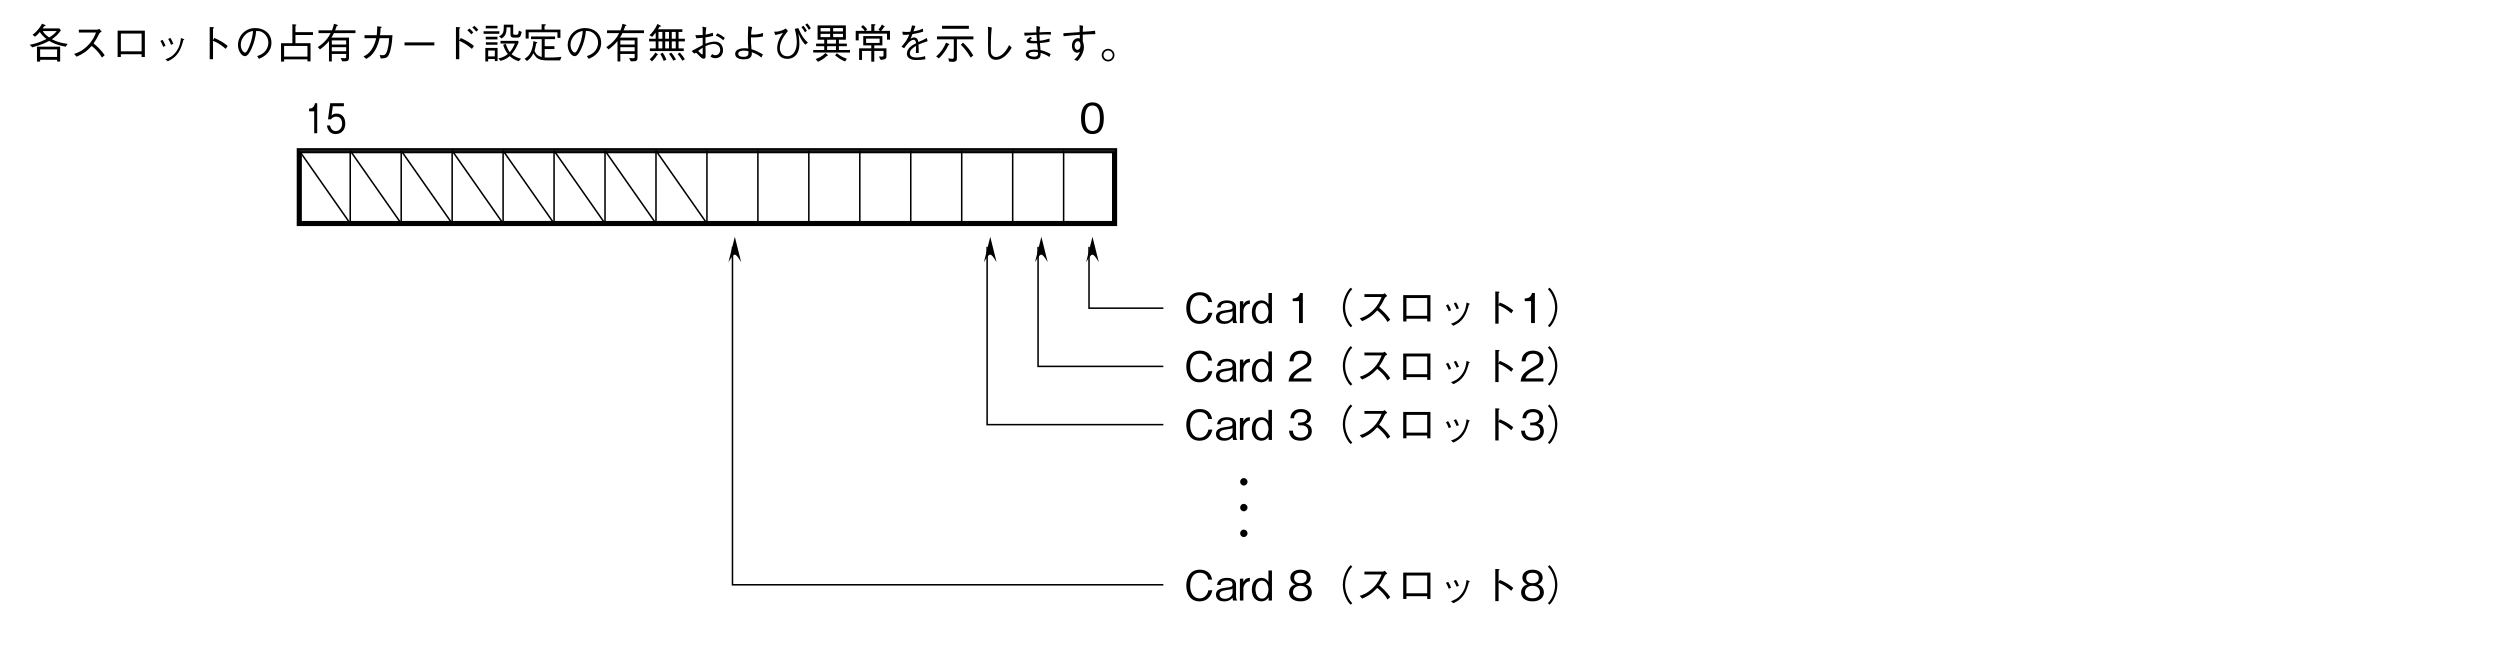 <?xml version="1.0" encoding="UTF-8"?>
<svg xmlns="http://www.w3.org/2000/svg" xmlns:xlink="http://www.w3.org/1999/xlink" width="481.89pt" height="125.13pt" viewBox="0 0 481.89 125.13" version="1.2">
<defs>
<g>
<symbol overflow="visible" id="glyph0-0">
<path style="stroke:none;" d="M 0.797 0.953 L 7.141 0.953 L 7.141 -6.984 L 0.797 -6.984 Z M 3.969 -3.344 L 1.438 -6.594 L 6.5 -6.594 Z M 4.219 -3.016 L 6.75 -6.266 L 6.75 0.234 Z M 1.438 0.562 L 3.969 -2.688 L 6.5 0.562 Z M 1.188 -6.266 L 3.719 -3.016 L 1.188 0.234 Z M 1.188 -6.266 "/>
</symbol>
<symbol overflow="visible" id="glyph0-1">
<path style="stroke:none;" d="M 4.688 -2.891 C 4.688 -4.344 4.281 -5.953 2.5 -5.953 C 0.719 -5.953 0.297 -4.359 0.297 -2.891 C 0.297 -1.438 0.719 0.156 2.5 0.156 C 4.281 0.156 4.688 -1.438 4.688 -2.891 Z M 3.938 -2.891 C 3.938 -1.547 3.625 -0.438 2.5 -0.438 C 1.391 -0.438 1.062 -1.547 1.062 -2.891 C 1.062 -4.203 1.359 -5.359 2.5 -5.359 C 3.625 -5.359 3.938 -4.234 3.938 -2.891 Z M 3.938 -2.891 "/>
</symbol>
<symbol overflow="visible" id="glyph0-2">
<path style="stroke:none;" d="M 5.531 -1.984 L 4.766 -1.984 C 4.688 -1.688 4.391 -0.422 3.062 -0.422 C 1.688 -0.422 1.234 -1.766 1.25 -2.891 C 1.25 -3.438 1.359 -5.359 3.109 -5.359 C 3.734 -5.359 4.547 -5.109 4.719 -4.047 L 5.484 -4.047 C 5.438 -4.266 5.359 -4.641 5.094 -5.047 C 4.531 -5.875 3.516 -5.953 3.125 -5.953 C 1.328 -5.953 0.5 -4.562 0.5 -2.906 C 0.5 -1.188 1.375 0.156 3.047 0.156 C 4.516 0.156 5.25 -0.781 5.531 -1.984 Z M 5.531 -1.984 "/>
</symbol>
<symbol overflow="visible" id="glyph0-3">
<path style="stroke:none;" d="M 4.266 0 L 4.266 -0.094 C 4.109 -0.234 4.062 -0.547 4.062 -0.734 L 4.062 -3.094 C 4.062 -4.141 3.047 -4.375 2.281 -4.375 C 2.016 -4.375 1.438 -4.344 0.984 -4.047 C 0.531 -3.719 0.453 -3.328 0.406 -3.016 L 1.094 -3.016 C 1.125 -3.281 1.203 -3.875 2.328 -3.875 C 2.531 -3.875 3.391 -3.875 3.391 -3.109 C 3.391 -2.641 3.094 -2.609 2.078 -2.484 C 1.047 -2.359 0.188 -2.094 0.188 -1.156 C 0.188 -0.984 0.219 -0.688 0.422 -0.391 C 0.688 -0.031 1.094 0.156 1.812 0.156 C 2.734 0.156 3.172 -0.312 3.391 -0.562 C 3.406 -0.281 3.422 -0.203 3.516 0 Z M 3.391 -1.438 C 3.391 -1.359 3.172 -0.344 1.938 -0.344 C 1.234 -0.344 0.875 -0.719 0.875 -1.156 C 0.875 -1.75 1.391 -1.891 2.109 -2 C 3.062 -2.141 3.156 -2.156 3.391 -2.297 Z M 3.391 -1.438 "/>
</symbol>
<symbol overflow="visible" id="glyph0-4">
<path style="stroke:none;" d="M 2.312 -3.703 L 2.312 -4.375 C 1.453 -4.375 1.188 -3.828 1.047 -3.547 L 1.047 -4.219 L 0.391 -4.219 L 0.391 0 L 1.062 0 L 1.062 -2.312 C 1.062 -2.641 1.25 -3.078 1.438 -3.281 C 1.688 -3.562 1.953 -3.703 2.312 -3.703 Z M 2.312 -3.703 "/>
</symbol>
<symbol overflow="visible" id="glyph0-5">
<path style="stroke:none;" d="M 4.062 0 L 4.062 -5.797 L 3.391 -5.797 L 3.391 -3.609 C 2.906 -4.375 2.188 -4.375 2.016 -4.375 C 1.047 -4.375 0.188 -3.656 0.188 -2.109 C 0.188 -0.578 1.047 0.156 2.031 0.156 C 2.516 0.156 3.078 -0.062 3.422 -0.641 L 3.422 0 Z M 3.391 -2.141 C 3.391 -1.391 3.047 -0.375 2.125 -0.375 C 1.234 -0.375 0.891 -1.344 0.891 -2.172 C 0.891 -3.141 1.359 -3.844 2.125 -3.844 C 2.953 -3.844 3.391 -3 3.391 -2.141 Z M 3.391 -2.141 "/>
</symbol>
<symbol overflow="visible" id="glyph0-6">
<path style="stroke:none;" d=""/>
</symbol>
<symbol overflow="visible" id="glyph0-7">
<path style="stroke:none;" d="M 2.953 0 L 2.953 -5.797 L 2.406 -5.797 C 2.156 -4.828 1.516 -4.781 1 -4.75 L 1 -4.234 L 2.219 -4.234 L 2.219 0 Z M 2.953 0 "/>
</symbol>
<symbol overflow="visible" id="glyph0-8">
<path style="stroke:none;" d="M 7.156 -6.828 C 6.828 -6.484 6.641 -6.266 6.406 -5.828 C 5.922 -4.953 5.656 -3.984 5.656 -3.016 C 5.656 -2.062 5.922 -1.078 6.406 -0.203 C 6.641 0.234 6.828 0.453 7.156 0.797 L 7.484 0.516 C 7.172 0.172 7 -0.031 6.766 -0.453 C 6.344 -1.234 6.094 -2.156 6.094 -3.016 C 6.094 -3.875 6.344 -4.797 6.766 -5.578 C 7 -6.016 7.172 -6.203 7.484 -6.547 Z M 7.156 -6.828 "/>
</symbol>
<symbol overflow="visible" id="glyph0-9">
<path style="stroke:none;" d="M 5.781 -5.75 C 5.703 -5.688 5.547 -5.578 5.406 -5.578 L 1.875 -5.578 L 1.875 -5.031 L 5.188 -5.031 C 4.906 -4.328 4.562 -3.469 3.516 -2.438 C 2.469 -1.422 1.656 -1.141 0.969 -0.906 L 1.438 -0.375 C 2.531 -0.844 3.344 -1.328 4.344 -2.438 C 4.562 -2.266 4.859 -2.031 5.312 -1.562 C 5.875 -0.953 6.109 -0.594 6.328 -0.203 L 6.859 -0.656 C 6.203 -1.625 5.453 -2.312 4.719 -2.938 C 5.141 -3.531 5.359 -3.891 5.828 -4.859 C 5.922 -4.984 5.938 -5 6.281 -5.234 Z M 5.781 -5.75 "/>
</symbol>
<symbol overflow="visible" id="glyph0-10">
<path style="stroke:none;" d="M 6.031 -0.844 L 6.031 -0.312 L 6.656 -0.312 L 6.656 -5.391 L 1.406 -5.391 L 1.406 -0.312 L 2.031 -0.312 L 2.031 -0.844 Z M 6.031 -1.406 L 2.031 -1.406 L 2.031 -4.828 L 6.031 -4.828 Z M 6.031 -1.406 "/>
</symbol>
<symbol overflow="visible" id="glyph0-11">
<path style="stroke:none;" d="M 1.703 -3.406 C 1.844 -3.172 2.078 -2.766 2.25 -2.266 L 2.688 -2.469 C 2.516 -2.969 2.25 -3.422 2.125 -3.625 Z M 3.203 -3.797 C 3.312 -3.625 3.578 -3.172 3.766 -2.672 L 4.203 -2.844 C 4.031 -3.328 3.797 -3.766 3.641 -3.984 Z M 3.125 0.516 C 3.781 0.203 4.484 -0.156 5.156 -1.125 C 5.641 -1.828 5.922 -2.766 6.125 -3.562 C 6.281 -3.609 6.312 -3.625 6.312 -3.672 C 6.312 -3.719 6.266 -3.75 6.078 -3.812 L 5.672 -3.969 C 5.578 -3.25 5.469 -2.359 4.797 -1.406 C 4.078 -0.375 3.344 -0.125 2.672 0.125 Z M 3.125 0.516 "/>
</symbol>
<symbol overflow="visible" id="glyph0-12">
<path style="stroke:none;" d="M 3.906 -3.531 L 3.906 -5.781 C 4.031 -5.859 4.094 -5.906 4.094 -5.953 C 4.094 -6.062 3.906 -6.062 3.875 -6.062 L 3.266 -6.094 L 3.266 0.109 L 3.906 0.109 L 3.906 -3.422 C 4.266 -3.281 4.625 -3.141 5.266 -2.719 C 5.812 -2.359 6.109 -2.094 6.344 -1.875 L 6.734 -2.438 C 6.016 -3.031 5.484 -3.391 4.141 -3.984 Z M 3.906 -3.531 "/>
</symbol>
<symbol overflow="visible" id="glyph0-13">
<path style="stroke:none;" d="M 0.781 0.797 C 1.109 0.453 1.297 0.234 1.531 -0.203 C 2.016 -1.078 2.281 -2.062 2.281 -3.016 C 2.281 -3.984 2.016 -4.953 1.531 -5.828 C 1.297 -6.266 1.109 -6.484 0.781 -6.828 L 0.453 -6.547 C 0.766 -6.203 0.938 -6.016 1.172 -5.578 C 1.594 -4.797 1.844 -3.875 1.844 -3.016 C 1.844 -2.156 1.594 -1.234 1.172 -0.453 C 0.938 -0.031 0.766 0.172 0.453 0.516 Z M 0.781 0.797 "/>
</symbol>
<symbol overflow="visible" id="glyph0-14">
<path style="stroke:none;" d="M 7.656 -2.844 C 6.281 -3 5.547 -3.281 4.625 -3.734 C 5.359 -4.25 5.828 -4.672 6.359 -5.453 L 6.062 -5.828 L 2.828 -5.828 C 2.938 -5.938 2.953 -5.984 3.156 -6.25 C 3.25 -6.25 3.406 -6.25 3.406 -6.359 C 3.406 -6.422 3.344 -6.469 3.297 -6.484 L 2.734 -6.734 C 2.062 -5.516 1.297 -4.891 0.906 -4.594 L 1.375 -4.219 C 1.75 -4.516 2.016 -4.766 2.297 -5.125 C 2.688 -4.562 3.047 -4.188 3.578 -3.781 C 2.188 -3.062 1.312 -2.859 0.344 -2.672 L 0.844 -2.172 C 2.719 -2.688 3.422 -3.062 4.094 -3.406 C 4.688 -3.078 5.516 -2.609 7.297 -2.297 Z M 5.562 -5.312 C 5.203 -4.844 4.781 -4.5 4.109 -4.078 C 3.266 -4.656 3.031 -5.031 2.875 -5.312 Z M 6.219 0.562 L 6.219 -2.297 L 1.75 -2.297 L 1.75 0.578 L 2.359 0.578 L 2.359 0.234 L 5.625 0.234 L 5.625 0.562 Z M 5.625 -0.328 L 2.359 -0.328 L 2.359 -1.781 L 5.625 -1.781 Z M 5.625 -0.328 "/>
</symbol>
<symbol overflow="visible" id="glyph0-15">
<path style="stroke:none;" d="M 4.812 0.047 C 5.297 -0.156 7.219 -0.922 7.219 -3.078 C 7.219 -4.844 5.797 -5.891 4.125 -5.891 C 1.969 -5.891 0.766 -4.172 0.766 -2.656 C 0.766 -1.5 1.453 -0.469 2.125 -0.469 C 2.594 -0.469 3.031 -1.172 3.359 -1.875 C 3.875 -2.969 4.172 -4.156 4.281 -5.344 C 4.688 -5.344 5.078 -5.266 5.359 -5.141 C 5.734 -4.953 6.625 -4.297 6.625 -3.078 C 6.625 -2.297 6.219 -1.531 5.688 -1.109 C 5.234 -0.75 4.766 -0.594 4.469 -0.484 Z M 3.672 -5.328 C 3.625 -4.844 3.531 -3.781 2.984 -2.438 C 2.469 -1.172 2.281 -1.172 2.109 -1.172 C 1.797 -1.172 1.312 -1.812 1.312 -2.672 C 1.312 -3.359 1.609 -3.875 1.859 -4.219 C 2.453 -5.047 3.109 -5.234 3.672 -5.328 Z M 3.672 -5.328 "/>
</symbol>
<symbol overflow="visible" id="glyph0-16">
<path style="stroke:none;" d="M 3.312 -2.969 L 1.125 -2.969 L 1.125 0.578 L 1.719 0.578 L 1.719 0.141 L 6.219 0.141 L 6.219 0.531 L 6.812 0.531 L 6.812 -2.969 L 3.906 -2.969 L 3.906 -4.547 L 7.281 -4.547 L 7.281 -5.109 L 3.906 -5.109 L 3.906 -6.328 C 4 -6.375 4.078 -6.406 4.078 -6.484 C 4.078 -6.531 4.047 -6.562 3.938 -6.578 L 3.312 -6.625 Z M 1.719 -2.438 L 6.219 -2.438 L 6.219 -0.391 L 1.719 -0.391 Z M 1.719 -2.438 "/>
</symbol>
<symbol overflow="visible" id="glyph0-17">
<path style="stroke:none;" d="M 7.531 -4.906 L 7.531 -5.453 L 3.594 -5.453 C 3.703 -5.672 3.781 -5.875 3.922 -6.281 C 4.062 -6.312 4.141 -6.328 4.141 -6.391 C 4.141 -6.469 4.016 -6.516 4 -6.531 L 3.375 -6.719 C 3.312 -6.281 3.156 -5.859 3 -5.453 L 0.406 -5.453 L 0.406 -4.906 L 2.734 -4.906 C 2.391 -4.156 1.609 -3.078 0.266 -2.219 L 0.688 -1.766 C 1.5 -2.375 1.953 -2.812 2.422 -3.375 L 2.422 0.547 L 2.969 0.547 L 2.969 -0.906 L 5.734 -0.906 L 5.734 -0.266 C 5.734 -0.188 5.734 -0.078 5.453 -0.078 C 5.375 -0.078 5 -0.094 4.672 -0.109 L 4.984 0.531 C 6.047 0.531 6.281 0.5 6.281 -0.297 L 6.281 -4.047 L 2.891 -4.047 C 3.047 -4.266 3.141 -4.422 3.375 -4.906 Z M 5.734 -2.719 L 2.969 -2.719 L 2.969 -3.516 L 5.734 -3.516 Z M 5.734 -1.422 L 2.969 -1.422 L 2.969 -2.203 L 5.734 -2.203 Z M 5.734 -1.422 "/>
</symbol>
<symbol overflow="visible" id="glyph0-18">
<path style="stroke:none;" d="M 1.328 -4.516 L 1.328 -3.938 L 3.578 -3.938 C 3.422 -3.312 3.219 -2.516 2.656 -1.703 C 2.094 -0.891 1.594 -0.656 1.141 -0.422 L 1.641 0.062 C 2.203 -0.266 2.734 -0.562 3.344 -1.578 C 3.891 -2.469 4.078 -3.281 4.234 -3.938 L 6.062 -3.938 C 6.047 -3.453 6.031 -2.781 5.766 -1.781 C 5.484 -0.656 5.125 -0.656 4.75 -0.656 C 4.5 -0.656 4.391 -0.672 4.25 -0.703 L 4.453 -0.016 C 5.141 -0.062 5.422 -0.094 5.688 -0.297 C 6.094 -0.641 6.297 -1.516 6.344 -1.719 C 6.625 -2.891 6.688 -3.922 6.719 -4.516 L 4.312 -4.516 C 4.391 -5.047 4.422 -5.359 4.422 -5.875 C 4.656 -6 4.656 -6.031 4.656 -6.062 C 4.656 -6.125 4.578 -6.141 4.531 -6.141 L 3.766 -6.234 C 3.766 -5.891 3.781 -5.375 3.688 -4.516 Z M 1.328 -4.516 "/>
</symbol>
<symbol overflow="visible" id="glyph0-19">
<path style="stroke:none;" d="M 6.844 -2.547 L 6.844 -3.125 L 1.094 -3.125 L 1.094 -2.547 Z M 6.844 -2.547 "/>
</symbol>
<symbol overflow="visible" id="glyph0-20">
<path style="stroke:none;" d="M 3.703 -3.5 L 3.703 -5.766 C 3.766 -5.812 3.891 -5.906 3.891 -5.938 C 3.891 -6.031 3.734 -6.047 3.688 -6.047 L 3.062 -6.094 L 3.062 0.109 L 3.703 0.109 L 3.703 -3.422 C 4.453 -3.109 5.234 -2.672 6.141 -1.875 L 6.531 -2.438 C 5.891 -2.953 5.312 -3.375 4 -3.969 Z M 6.406 -5.047 C 6.266 -5.203 5.953 -5.578 5.641 -5.812 L 5.266 -5.453 C 5.484 -5.281 5.812 -4.953 6.031 -4.688 Z M 7.375 -5.562 C 7.188 -5.797 6.859 -6.125 6.594 -6.328 L 6.219 -6 C 6.438 -5.812 6.781 -5.484 6.984 -5.203 Z M 7.375 -5.562 "/>
</symbol>
<symbol overflow="visible" id="glyph0-21">
<path style="stroke:none;" d="M 1.328 0.078 L 2.609 0.078 L 2.609 0.469 L 3.141 0.469 L 3.141 -2.062 L 0.781 -2.062 L 0.781 0.547 L 1.328 0.547 Z M 2.609 -0.422 L 1.328 -0.422 L 1.328 -1.562 L 2.609 -1.562 Z M 3.125 -5.828 L 3.125 -6.328 L 0.859 -6.328 L 0.859 -5.828 Z M 0.438 -4.781 L 3.484 -4.781 L 3.484 -5.266 L 0.438 -5.266 Z M 0.859 -3.703 L 3.125 -3.703 L 3.125 -4.219 L 0.859 -4.219 Z M 0.891 -2.672 L 3.125 -2.672 L 3.125 -3.156 L 0.891 -3.156 Z M 3.703 -2.906 L 6.469 -2.906 C 6.188 -2.172 5.859 -1.703 5.5 -1.234 C 5.172 -1.688 4.984 -2.062 4.719 -2.859 L 4.219 -2.672 C 4.453 -1.781 4.875 -1.203 5.125 -0.891 C 4.688 -0.516 4.109 -0.203 3.281 -0.031 L 3.734 0.438 C 4.656 0.188 5.156 -0.203 5.484 -0.484 C 5.844 -0.141 6.375 0.25 7.219 0.5 L 7.672 0.016 C 7.438 -0.047 6.578 -0.25 5.844 -0.844 C 6.438 -1.547 6.891 -2.359 7.219 -3.219 L 7.047 -3.422 L 3.703 -3.422 Z M 7.25 -5.406 C 7.234 -5.328 7.188 -5.031 7.141 -4.859 C 7.094 -4.734 7.031 -4.609 6.875 -4.609 L 6.438 -4.609 C 6.219 -4.609 6.156 -4.656 6.156 -4.891 L 6.156 -6.547 L 4.344 -6.547 C 4.344 -5.109 4.281 -4.766 3.422 -4.281 L 3.906 -3.875 C 4.688 -4.375 4.859 -4.891 4.891 -6.031 L 5.625 -6.031 L 5.625 -4.672 C 5.625 -4.156 5.922 -4.047 6.266 -4.047 L 6.922 -4.047 C 7.391 -4.047 7.562 -4.125 7.797 -5.141 Z M 7.25 -5.406 "/>
</symbol>
<symbol overflow="visible" id="glyph0-22">
<path style="stroke:none;" d="M 7.312 -4 L 7.312 -5.594 L 4.25 -5.594 L 4.25 -6.328 C 4.344 -6.359 4.516 -6.422 4.516 -6.531 C 4.516 -6.594 4.422 -6.609 4.344 -6.609 L 3.688 -6.641 L 3.688 -5.594 L 0.609 -5.594 L 0.609 -3.875 L 1.188 -3.875 L 1.188 -5.078 L 6.734 -5.078 L 6.734 -4 Z M 7.5 -0.344 C 6.719 -0.234 5.719 -0.203 4.922 -0.203 C 4.562 -0.203 4.391 -0.203 4.281 -0.219 L 4.281 -1.844 L 6.156 -1.844 L 6.156 -2.391 L 4.281 -2.391 L 4.281 -3.75 L 6.281 -3.75 L 6.281 -4.266 L 1.641 -4.266 L 1.641 -3.75 L 3.703 -3.75 L 3.703 -0.312 C 3.109 -0.438 2.562 -0.781 2.328 -1.5 C 2.438 -1.922 2.547 -2.328 2.641 -2.922 C 2.734 -2.953 2.844 -2.984 2.844 -3.062 C 2.844 -3.125 2.781 -3.156 2.703 -3.188 L 2.109 -3.375 C 1.922 -1.141 1.141 -0.406 0.406 0.031 L 0.859 0.453 C 1.328 0.141 1.719 -0.25 2.109 -1.031 C 2.719 0.062 3.219 0.344 4.938 0.344 L 7.25 0.344 Z M 7.5 -0.344 "/>
</symbol>
<symbol overflow="visible" id="glyph0-23">
<path style="stroke:none;" d="M 7.469 -3.312 L 7.469 -3.828 L 6.25 -3.828 L 6.25 -5.141 L 6.984 -5.141 L 6.984 -5.656 L 2.297 -5.656 C 2.422 -5.875 2.469 -5.938 2.594 -6.172 C 2.734 -6.156 2.859 -6.156 2.859 -6.266 C 2.859 -6.328 2.734 -6.391 2.703 -6.406 L 2.156 -6.672 C 1.688 -5.531 1.078 -4.906 0.641 -4.516 L 1.156 -4.188 C 1.438 -4.5 1.609 -4.703 1.844 -5 L 1.844 -3.828 L 0.562 -3.828 L 0.562 -3.312 L 1.844 -3.312 L 1.844 -1.969 L 0.719 -1.969 L 0.719 -1.453 L 7.25 -1.453 L 7.25 -1.969 L 6.25 -1.969 L 6.25 -3.312 Z M 4.406 -3.828 L 3.672 -3.828 L 3.672 -5.141 L 4.406 -5.141 Z M 4.406 -1.969 L 3.672 -1.969 L 3.672 -3.312 L 4.406 -3.312 Z M 5.703 -3.828 L 4.938 -3.828 L 4.938 -5.141 L 5.703 -5.141 Z M 5.703 -1.969 L 4.938 -1.969 L 4.938 -3.312 L 5.703 -3.312 Z M 3.125 -3.828 L 2.375 -3.828 L 2.375 -5.141 L 3.125 -5.141 Z M 3.125 -1.969 L 2.375 -1.969 L 2.375 -3.312 L 3.125 -3.312 Z M 7.469 0.109 C 7.188 -0.344 6.906 -0.719 6.5 -1.172 L 6.062 -0.891 C 6.406 -0.516 6.609 -0.219 6.984 0.406 Z M 5.75 0.141 C 5.422 -0.406 5.156 -0.828 4.828 -1.156 L 4.406 -0.906 C 4.609 -0.656 4.844 -0.344 5.25 0.406 Z M 3.906 0.188 C 3.672 -0.391 3.469 -0.75 3.188 -1.156 L 2.734 -0.891 C 3.078 -0.312 3.25 0.078 3.391 0.453 Z M 2.281 -0.75 C 2.281 -0.812 2.25 -0.844 2.172 -0.891 L 1.781 -1.172 C 1.453 -0.641 1.141 -0.281 0.688 0.125 L 1.125 0.547 C 1.531 0.141 1.828 -0.203 2.109 -0.672 C 2.234 -0.688 2.281 -0.688 2.281 -0.75 Z M 2.281 -0.75 "/>
</symbol>
<symbol overflow="visible" id="glyph0-24">
<path style="stroke:none;" d="M 5.484 -4.438 C 6.109 -4.188 6.516 -3.906 6.922 -3.531 L 7.219 -3.984 C 6.719 -4.391 6.359 -4.625 5.781 -4.875 Z M 2.906 -6.172 C 2.953 -5.641 2.953 -5.531 2.953 -4.547 C 2.391 -4.516 2.094 -4.516 1.531 -4.516 L 1.75 -3.922 C 2.094 -3.922 2.609 -3.984 2.953 -4.016 L 2.953 -2.609 C 2.656 -2.453 1.172 -1.641 0.828 -1.469 L 1.328 -0.953 C 1.578 -1.109 1.609 -1.125 1.656 -1.125 C 1.75 -1.125 2.094 -0.75 2.203 -0.641 C 2.719 -0.078 2.906 0.016 3.141 0.016 C 3.516 0.016 3.516 -0.328 3.516 -0.578 C 3.516 -0.844 3.5 -2.125 3.5 -2.406 C 4.172 -2.719 4.781 -2.828 5.094 -2.828 C 5.422 -2.828 6.328 -2.641 6.328 -1.672 C 6.328 -1.078 5.906 -0.656 5.406 -0.656 C 5.172 -0.656 4.984 -0.75 4.781 -0.859 L 4.438 -0.406 C 4.703 -0.234 4.938 -0.078 5.375 -0.078 C 6.047 -0.078 6.875 -0.469 6.875 -1.625 C 6.875 -2.328 6.484 -3.281 5.281 -3.281 C 4.688 -3.281 4.125 -3.109 3.5 -2.875 L 3.5 -4.094 C 4.297 -4.234 4.625 -4.281 4.953 -4.375 L 4.922 -4.984 C 4.438 -4.828 4.062 -4.719 3.516 -4.625 C 3.531 -4.969 3.547 -5.328 3.656 -6 Z M 2.953 -1.094 C 2.953 -0.891 2.953 -0.812 2.859 -0.812 C 2.703 -0.812 2.266 -1.281 2.078 -1.469 C 2.281 -1.656 2.641 -1.891 2.953 -2.109 Z M 2.953 -1.094 "/>
</symbol>
<symbol overflow="visible" id="glyph0-25">
<path style="stroke:none;" d="M 6.609 -0.828 C 5.516 -1.406 5.172 -1.594 4.422 -1.812 C 4.328 -2.797 4.312 -3.234 4.312 -4.094 C 4.547 -4.078 4.641 -4.078 4.734 -4.078 C 5.359 -4.078 6 -4.156 6.609 -4.25 L 6.656 -4.938 C 5.859 -4.656 4.922 -4.625 4.797 -4.625 C 4.609 -4.625 4.484 -4.641 4.344 -4.672 C 4.359 -4.938 4.375 -5.359 4.547 -6.078 L 3.766 -6.234 C 3.766 -6.094 3.781 -5.984 3.781 -5.703 C 3.781 -5.484 3.766 -5.453 3.75 -5.141 C 3.734 -4.797 3.719 -4.188 3.719 -3.891 C 3.719 -3.359 3.75 -2.641 3.797 -1.938 C 3.594 -1.969 3.422 -2 3.078 -2 C 2.453 -2 1.266 -1.844 1.266 -0.922 C 1.266 -0.562 1.453 -0.281 1.719 -0.125 C 2.125 0.141 2.797 0.141 2.922 0.141 C 3.609 0.141 4.281 0 4.453 -0.688 C 4.484 -0.844 4.484 -1.062 4.484 -1.234 C 5.531 -0.859 5.969 -0.516 6.328 -0.188 Z M 3.828 -1.422 C 3.844 -1.297 3.828 -1.109 3.828 -1.078 C 3.828 -0.609 3.625 -0.344 2.859 -0.344 C 2.656 -0.344 1.859 -0.344 1.859 -0.938 C 1.859 -1.266 2.156 -1.391 2.281 -1.438 C 2.547 -1.531 2.797 -1.547 2.922 -1.547 C 3.25 -1.547 3.656 -1.453 3.828 -1.422 Z M 3.828 -1.422 "/>
</symbol>
<symbol overflow="visible" id="glyph0-26">
<path style="stroke:none;" d="M 6.094 -6.078 C 6.359 -5.75 6.562 -5.469 6.781 -5.062 L 7.141 -5.375 C 7 -5.656 6.812 -5.953 6.484 -6.344 Z M 6.844 -6.531 C 7.094 -6.25 7.266 -6.016 7.516 -5.547 L 7.906 -5.844 C 7.734 -6.188 7.547 -6.438 7.219 -6.797 Z M 1.062 -4.547 C 1.406 -4.594 2.047 -4.797 2.547 -4.953 C 1.891 -4.078 1.422 -3.062 1.422 -1.953 C 1.422 -1.719 1.453 0.047 3.422 0.047 C 4.312 0.047 5.703 -0.516 5.703 -2.797 C 5.703 -3.578 5.609 -4.203 5.516 -4.828 C 5.984 -3.75 6.281 -3.297 6.844 -2.672 L 7.344 -3.078 C 6.703 -3.703 6.25 -4.141 5.484 -5.891 L 4.812 -5.719 C 5.094 -4.797 5.203 -3.734 5.203 -3.156 C 5.203 -1.672 4.578 -0.453 3.359 -0.453 C 2.359 -0.453 1.938 -1.297 1.938 -2.031 C 1.938 -3.344 2.859 -4.562 3.5 -5.328 L 3.078 -5.812 C 2.188 -5.234 1.328 -5.156 0.828 -5.188 Z M 1.062 -4.547 "/>
</symbol>
<symbol overflow="visible" id="glyph0-27">
<path style="stroke:none;" d="M 7.516 -1.172 L 7.516 -1.656 L 5.375 -1.656 L 5.375 -2.391 L 6.906 -2.391 L 6.906 -2.891 L 5.375 -2.891 L 5.375 -3.641 L 6.719 -3.641 L 6.719 -6.406 L 1.266 -6.406 L 1.266 -3.641 L 2.547 -3.641 L 2.547 -2.891 L 0.984 -2.891 L 0.984 -2.391 L 2.547 -2.391 L 2.547 -1.656 L 0.422 -1.656 L 0.422 -1.172 Z M 6.156 -4.141 L 4.266 -4.141 L 4.266 -4.766 L 6.156 -4.766 Z M 4.812 -2.891 L 3.109 -2.891 L 3.109 -3.641 L 4.812 -3.641 Z M 3.688 -4.141 L 1.844 -4.141 L 1.844 -4.766 L 3.688 -4.766 Z M 6.156 -5.25 L 4.266 -5.25 L 4.266 -5.891 L 6.156 -5.891 Z M 3.688 -5.25 L 1.844 -5.25 L 1.844 -5.891 L 3.688 -5.891 Z M 4.812 -1.656 L 3.109 -1.656 L 3.109 -2.391 L 4.812 -2.391 Z M 6.922 0.031 C 6.297 -0.188 5.688 -0.453 4.984 -1.031 L 4.641 -0.656 C 5.297 -0.078 5.875 0.266 6.562 0.547 Z M 3.25 -0.594 C 3.25 -0.641 3.219 -0.688 3.188 -0.719 L 2.797 -1.078 C 2.141 -0.422 1.5 -0.125 0.891 0.078 L 1.344 0.609 C 2.016 0.312 2.547 -0.016 3.062 -0.547 C 3.094 -0.531 3.125 -0.531 3.172 -0.531 C 3.219 -0.531 3.25 -0.547 3.25 -0.594 Z M 3.25 -0.594 "/>
</symbol>
<symbol overflow="visible" id="glyph0-28">
<path style="stroke:none;" d="M 7.281 -3.656 L 7.281 -5.344 L 5.578 -5.344 C 5.922 -5.75 6.047 -5.938 6.094 -6.047 C 6.219 -6.062 6.281 -6.078 6.281 -6.141 C 6.281 -6.172 6.25 -6.203 6.203 -6.234 L 5.719 -6.578 C 5.547 -6.188 5.344 -5.906 5.047 -5.625 L 5.344 -5.344 L 4.266 -5.344 L 4.266 -6.328 C 4.422 -6.406 4.484 -6.453 4.484 -6.531 C 4.484 -6.609 4.359 -6.625 4.328 -6.625 L 3.672 -6.656 L 3.672 -5.344 L 2.594 -5.344 L 2.875 -5.625 C 2.594 -6.047 2.312 -6.281 2.062 -6.469 L 1.703 -6.094 C 2.172 -5.734 2.328 -5.484 2.391 -5.344 L 0.672 -5.344 L 0.672 -3.516 L 1.25 -3.516 L 1.25 -4.812 L 6.703 -4.812 L 6.703 -3.656 Z M 6.594 -0.422 L 6.594 -1.984 L 4.25 -1.984 L 4.25 -2.547 L 5.812 -2.547 L 5.812 -4.344 L 2.125 -4.344 L 2.125 -2.547 L 3.672 -2.547 L 3.672 -1.984 L 1.328 -1.984 L 1.328 0.25 L 1.891 0.25 L 1.891 -1.484 L 3.672 -1.484 L 3.672 0.594 L 4.25 0.594 L 4.25 -1.484 L 6.031 -1.484 L 6.031 -0.703 C 6.031 -0.516 6.031 -0.391 5.703 -0.391 C 5.516 -0.391 5.281 -0.406 5.141 -0.406 L 5.484 0.25 C 6.297 0.172 6.594 0.078 6.594 -0.422 Z M 5.281 -3.016 L 2.672 -3.016 L 2.672 -3.859 L 5.281 -3.859 Z M 5.281 -3.016 "/>
</symbol>
<symbol overflow="visible" id="glyph0-29">
<path style="stroke:none;" d="M 6.094 -0.484 C 5.594 -0.297 4.922 -0.219 4.375 -0.219 C 4.031 -0.219 3.156 -0.281 3.156 -1.047 C 3.156 -1.641 3.75 -2.078 4.359 -2.453 C 4.359 -2.172 4.359 -1.953 4.344 -1.641 C 4.328 -1.438 4.312 -1.141 4.312 -1.078 L 4.875 -1.078 C 4.875 -1.688 4.875 -1.891 4.828 -2.703 C 5.359 -2.938 5.562 -3.016 6.578 -3.359 L 6.438 -3.969 C 6 -3.719 5.812 -3.641 4.812 -3.203 C 4.766 -3.469 4.641 -4.078 3.969 -4.078 C 3.609 -4.078 3.391 -3.875 3.281 -3.781 C 3.375 -3.984 3.438 -4.109 3.656 -4.719 C 4.25 -4.812 4.719 -4.906 5.719 -5.188 L 5.688 -5.781 C 5.359 -5.641 4.875 -5.406 3.859 -5.25 C 4.062 -5.797 4.156 -6.031 4.234 -6.297 L 3.578 -6.406 C 3.516 -6.094 3.438 -5.797 3.25 -5.172 C 3.094 -5.156 2.922 -5.141 2.625 -5.141 C 2.188 -5.141 1.938 -5.172 1.703 -5.203 L 1.812 -4.594 C 2.047 -4.578 2.344 -4.562 3.047 -4.625 C 2.703 -3.75 2.359 -3.203 1.547 -2.297 L 2.062 -2 C 2.562 -2.703 3.203 -3.625 3.906 -3.625 C 4.266 -3.625 4.328 -3.188 4.359 -2.969 C 3.594 -2.578 2.594 -2 2.594 -0.953 C 2.594 0.266 4.125 0.266 4.375 0.266 C 4.531 0.266 5.391 0.266 6.156 0.125 Z M 6.094 -0.484 "/>
</symbol>
<symbol overflow="visible" id="glyph0-30">
<path style="stroke:none;" d="M 6.594 -5.75 L 6.594 -6.328 L 1.422 -6.328 L 1.422 -5.75 Z M 4.281 -3.719 L 7.469 -3.719 L 7.469 -4.281 L 0.453 -4.281 L 0.453 -3.719 L 3.688 -3.719 L 3.688 -0.281 C 3.688 -0.109 3.609 0.047 3.391 0.047 C 3.312 0.047 3.109 0.016 2.641 -0.062 L 2.766 0.562 C 2.922 0.578 3.266 0.625 3.531 0.625 C 3.672 0.625 4.281 0.625 4.281 0.031 Z M 5.047 -2.672 C 5.547 -2.172 6.141 -1.547 6.938 -0.203 L 7.438 -0.594 C 7.016 -1.359 6.375 -2.234 5.469 -3.078 Z M 0.812 -0.047 C 1.469 -0.625 2.25 -1.703 2.641 -2.578 C 2.719 -2.609 2.828 -2.641 2.828 -2.734 C 2.828 -2.766 2.781 -2.797 2.75 -2.812 L 2.188 -3.078 C 1.812 -2.109 1.172 -1.156 0.281 -0.422 Z M 0.812 -0.047 "/>
</symbol>
<symbol overflow="visible" id="glyph0-31">
<path style="stroke:none;" d="M 2.312 -6.141 C 2.359 -5.781 2.359 -5.375 2.359 -5.016 C 2.359 -4.688 2.344 -3.062 2.344 -2.688 C 2.344 -1.391 2.359 -1.125 2.469 -0.766 C 2.625 -0.281 3.078 0.234 3.859 0.234 C 5.531 0.234 6.625 -1.625 6.906 -2.109 L 6.406 -2.609 C 5.453 -0.609 4.375 -0.312 3.859 -0.312 C 3.656 -0.312 3.203 -0.391 3 -0.875 C 2.938 -0.969 2.875 -1.141 2.875 -2.125 C 2.875 -2.297 2.875 -4.375 3.062 -6 Z M 2.312 -6.141 "/>
</symbol>
<symbol overflow="visible" id="glyph0-32">
<path style="stroke:none;" d="M 6.25 -3.875 C 5.422 -3.609 5.047 -3.516 4.359 -3.453 C 4.328 -3.781 4.297 -4.453 4.297 -4.609 C 4.609 -4.625 5.141 -4.656 5.672 -4.656 C 6.125 -4.656 6.281 -4.625 6.516 -4.609 L 6.516 -5.141 C 5.609 -5.141 4.734 -5.094 4.312 -5.062 C 4.328 -5.422 4.359 -5.844 4.453 -6.125 L 3.734 -6.297 C 3.719 -6.141 3.703 -6 3.703 -5.609 C 3.703 -5.359 3.719 -5.203 3.719 -5.047 C 2.391 -4.984 1.75 -5 1.375 -5 L 1.438 -4.422 C 1.766 -4.438 3.375 -4.562 3.734 -4.594 C 3.781 -3.859 3.781 -3.766 3.828 -3.406 C 3.766 -3.406 3.5 -3.406 3.438 -3.406 C 2.766 -3.406 2.516 -3.453 2.516 -3.594 C 2.516 -3.641 2.547 -3.672 2.625 -3.719 C 2.797 -3.844 2.812 -3.859 2.891 -3.922 L 2.562 -4.188 C 2.203 -3.938 1.844 -3.672 1.844 -3.375 C 1.844 -2.969 2.625 -2.938 3.188 -2.938 C 3.547 -2.938 3.703 -2.938 3.844 -2.953 C 3.859 -2.781 3.969 -1.891 4 -1.688 C 3.594 -1.734 3.391 -1.734 3.234 -1.734 C 2.406 -1.734 1.672 -1.469 1.672 -0.844 C 1.672 -0.391 2.156 0.141 3.375 0.141 C 4.531 0.141 4.547 -0.578 4.547 -1.109 C 5.406 -0.844 5.797 -0.625 6.219 -0.312 L 6.469 -0.891 C 5.609 -1.344 5.125 -1.5 4.516 -1.641 C 4.453 -2.25 4.422 -2.734 4.406 -3 C 4.812 -3.031 5.656 -3.109 6.266 -3.266 Z M 4.031 -1.234 C 4.047 -0.703 4 -0.375 3.344 -0.375 C 2.953 -0.375 2.234 -0.453 2.234 -0.859 C 2.234 -1.141 2.688 -1.312 3.219 -1.312 C 3.438 -1.312 3.656 -1.297 4.031 -1.234 Z M 4.031 -1.234 "/>
</symbol>
<symbol overflow="visible" id="glyph0-33">
<path style="stroke:none;" d="M 4.078 -6.438 C 4.109 -6.141 4.109 -5.859 4.109 -5.109 C 3.234 -5.047 1.844 -4.938 0.969 -4.891 L 1.016 -4.312 C 1.969 -4.438 3.281 -4.531 4.141 -4.594 L 4.141 -3.875 C 4.047 -3.906 3.938 -3.938 3.781 -3.938 C 3.297 -3.938 2.625 -3.5 2.625 -2.469 C 2.625 -1.625 3.109 -1.141 3.609 -1.141 C 3.609 -1.141 3.906 -1.141 4.172 -1.297 C 3.844 -0.453 3.312 -0.016 3.062 0.188 L 3.672 0.453 C 3.922 0.219 4.062 0.078 4.266 -0.25 C 4.594 -0.734 4.938 -1.484 4.938 -2.219 C 4.938 -2.469 4.875 -3 4.719 -3.297 C 4.719 -3.5 4.703 -4.422 4.719 -4.625 C 5.219 -4.656 6.047 -4.703 7.141 -4.719 L 7.078 -5.375 C 6.406 -5.281 5.578 -5.219 4.719 -5.172 C 4.719 -5.734 4.734 -6.016 4.781 -6.328 Z M 3.781 -3.359 C 4.203 -3.359 4.281 -2.828 4.281 -2.578 C 4.281 -2.062 4.031 -1.688 3.703 -1.688 C 3.469 -1.688 3.141 -1.906 3.141 -2.469 C 3.141 -3.031 3.484 -3.359 3.781 -3.359 Z M 3.781 -3.359 "/>
</symbol>
<symbol overflow="visible" id="glyph0-34">
<path style="stroke:none;" d="M 1.656 -1.891 C 0.984 -1.891 0.422 -1.344 0.422 -0.672 C 0.422 0 0.969 0.547 1.656 0.547 C 2.328 0.547 2.875 0 2.875 -0.672 C 2.875 -1.344 2.312 -1.891 1.656 -1.891 Z M 1.656 -1.562 C 2.141 -1.562 2.547 -1.172 2.547 -0.672 C 2.547 -0.188 2.141 0.219 1.656 0.219 C 1.156 0.219 0.766 -0.188 0.766 -0.672 C 0.766 -1.172 1.172 -1.562 1.656 -1.562 Z M 1.656 -1.562 "/>
</symbol>
<symbol overflow="visible" id="glyph0-35">
<path style="stroke:none;" d="M 4.594 0 L 4.594 -0.594 L 1.125 -0.594 C 1.281 -0.953 1.469 -1.453 2.938 -2.234 C 4 -2.797 4.594 -3.234 4.594 -4.266 C 4.594 -5.578 3.406 -5.953 2.578 -5.953 C 2.297 -5.953 1.453 -5.906 0.906 -5.297 C 0.453 -4.797 0.422 -4.234 0.391 -3.891 L 1.156 -3.891 C 1.172 -4.203 1.234 -5.359 2.594 -5.359 C 3.141 -5.359 3.875 -5.141 3.875 -4.219 C 3.875 -3.5 3.5 -3.281 2.625 -2.781 C 1.172 -1.953 0.328 -1.375 0.203 0 Z M 4.594 0 "/>
</symbol>
<symbol overflow="visible" id="glyph0-36">
<path style="stroke:none;" d="M 4.688 -1.703 C 4.688 -2.828 3.828 -3.047 3.516 -3.125 C 3.75 -3.203 4.516 -3.453 4.516 -4.438 C 4.516 -5.328 3.75 -5.953 2.594 -5.953 C 1.703 -5.953 0.656 -5.578 0.547 -4.172 L 1.25 -4.172 C 1.281 -4.391 1.312 -4.672 1.547 -4.953 C 1.797 -5.266 2.203 -5.359 2.578 -5.359 C 3.547 -5.359 3.797 -4.797 3.797 -4.359 C 3.797 -3.594 3.016 -3.344 2.562 -3.344 L 2.047 -3.344 L 2.047 -2.812 L 2.656 -2.812 C 3.281 -2.812 3.984 -2.547 3.984 -1.703 C 3.984 -1 3.484 -0.438 2.516 -0.438 C 1.125 -0.438 1.047 -1.484 1.031 -1.781 L 0.297 -1.781 C 0.328 -1.484 0.344 -1.078 0.672 -0.625 C 1.109 -0.016 1.828 0.156 2.5 0.156 C 3.891 0.156 4.688 -0.672 4.688 -1.703 Z M 4.688 -1.703 "/>
</symbol>
<symbol overflow="visible" id="glyph0-37">
<path style="stroke:none;" d="M 3.969 -3.734 C 3.578 -3.734 3.266 -3.406 3.266 -3.016 C 3.266 -2.625 3.578 -2.297 3.969 -2.297 C 4.359 -2.297 4.688 -2.625 4.688 -3.016 C 4.688 -3.422 4.344 -3.734 3.969 -3.734 Z M 3.969 -3.734 "/>
</symbol>
<symbol overflow="visible" id="glyph0-38">
<path style="stroke:none;" d="M 4.688 -1.562 C 4.688 -2.688 3.766 -3.031 3.484 -3.125 C 4.125 -3.328 4.453 -3.859 4.453 -4.422 C 4.453 -5.25 3.797 -5.953 2.5 -5.953 C 1.234 -5.953 0.547 -5.281 0.547 -4.422 C 0.547 -3.844 0.891 -3.328 1.516 -3.125 C 1.234 -3.031 0.297 -2.688 0.297 -1.562 C 0.297 -0.594 1.078 0.156 2.5 0.156 C 3.891 0.156 4.688 -0.578 4.688 -1.562 Z M 3.703 -4.344 C 3.703 -3.531 3.031 -3.344 2.5 -3.344 C 1.938 -3.344 1.281 -3.547 1.281 -4.344 C 1.281 -5.156 1.938 -5.359 2.5 -5.359 C 3.062 -5.359 3.703 -5.156 3.703 -4.344 Z M 3.938 -1.609 C 3.938 -1.047 3.562 -0.438 2.5 -0.438 C 1.422 -0.438 1.047 -1.047 1.047 -1.609 C 1.047 -2.359 1.656 -2.844 2.5 -2.844 C 3.391 -2.844 3.938 -2.328 3.938 -1.609 Z M 3.938 -1.609 "/>
</symbol>
<symbol overflow="visible" id="glyph1-0">
<path style="stroke:none;" d="M 0.641 0.953 L 5.719 0.953 L 5.719 -6.984 L 0.641 -6.984 Z M 3.172 -3.344 L 1.156 -6.594 L 5.203 -6.594 Z M 3.391 -3.016 L 5.406 -6.266 L 5.406 0.234 Z M 1.156 0.562 L 3.172 -2.688 L 5.203 0.562 Z M 0.953 -6.266 L 2.969 -3.016 L 0.953 0.234 Z M 0.953 -6.266 "/>
</symbol>
<symbol overflow="visible" id="glyph1-1">
<path style="stroke:none;" d="M 2.359 0 L 2.359 -5.797 L 1.922 -5.797 C 1.734 -4.828 1.219 -4.781 0.797 -4.75 L 0.797 -4.234 L 1.781 -4.234 L 1.781 0 Z M 2.359 0 "/>
</symbol>
<symbol overflow="visible" id="glyph1-2">
<path style="stroke:none;" d="M 3.766 -1.859 C 3.766 -3.125 3.062 -3.797 2.109 -3.797 C 1.547 -3.797 1.281 -3.578 1.125 -3.422 L 1.359 -5.203 L 3.5 -5.203 L 3.5 -5.797 L 0.859 -5.797 L 0.438 -2.688 L 1.031 -2.688 C 1.297 -3.125 1.75 -3.203 2.031 -3.203 C 3.078 -3.203 3.156 -2.125 3.156 -1.844 C 3.156 -0.922 2.578 -0.422 1.922 -0.422 C 1.406 -0.422 0.938 -0.797 0.844 -1.5 L 0.234 -1.5 C 0.375 -0.5 0.922 0.156 1.922 0.156 C 2.906 0.156 3.766 -0.531 3.766 -1.859 Z M 3.766 -1.859 "/>
</symbol>
</g>
</defs>
<g id="surface1">
<path style="fill:none;stroke-width:10;stroke-linecap:butt;stroke-linejoin:miter;stroke:rgb(0%,0%,0%);stroke-opacity:1;stroke-miterlimit:4;" d="M 566.454 820.041 L 2153.86 820.041 L 2153.86 961.762 L 566.454 961.762 Z M 566.454 820.041 " transform="matrix(0.099,0,0,-0.099,1.609,124.266)"/>
<path style="fill:none;stroke-width:3;stroke-linecap:butt;stroke-linejoin:miter;stroke:rgb(13.73%,12.16%,12.549%);stroke-opacity:1;stroke-miterlimit:4;" d="M 2153.86 961.762 L 566.454 961.762 " transform="matrix(0.099,0,0,-0.099,1.609,124.266)"/>
<path style="fill:none;stroke-width:3;stroke-linecap:butt;stroke-linejoin:miter;stroke:rgb(0%,0%,0%);stroke-opacity:1;stroke-miterlimit:4;" d="M 665.654 961.762 L 665.654 820.041 " transform="matrix(0.099,0,0,-0.099,1.609,124.266)"/>
<path style="fill:none;stroke-width:3;stroke-linecap:butt;stroke-linejoin:miter;stroke:rgb(0%,0%,0%);stroke-opacity:1;stroke-miterlimit:4;" d="M 566.454 961.762 L 665.654 820.041 " transform="matrix(0.099,0,0,-0.099,1.609,124.266)"/>
<path style="fill:none;stroke-width:3;stroke-linecap:butt;stroke-linejoin:miter;stroke:rgb(0%,0%,0%);stroke-opacity:1;stroke-miterlimit:4;" d="M 665.693 961.762 L 764.894 820.041 " transform="matrix(0.099,0,0,-0.099,1.609,124.266)"/>
<path style="fill:none;stroke-width:3;stroke-linecap:butt;stroke-linejoin:miter;stroke:rgb(0%,0%,0%);stroke-opacity:1;stroke-miterlimit:4;" d="M 764.894 961.762 L 864.095 820.041 " transform="matrix(0.099,0,0,-0.099,1.609,124.266)"/>
<path style="fill:none;stroke-width:3;stroke-linecap:butt;stroke-linejoin:miter;stroke:rgb(0%,0%,0%);stroke-opacity:1;stroke-miterlimit:4;" d="M 864.095 961.762 L 963.295 820.041 " transform="matrix(0.099,0,0,-0.099,1.609,124.266)"/>
<path style="fill:none;stroke-width:3;stroke-linecap:butt;stroke-linejoin:miter;stroke:rgb(0%,0%,0%);stroke-opacity:1;stroke-miterlimit:4;" d="M 963.295 961.762 L 1062.535 820.041 " transform="matrix(0.099,0,0,-0.099,1.609,124.266)"/>
<path style="fill:none;stroke-width:3;stroke-linecap:butt;stroke-linejoin:miter;stroke:rgb(0%,0%,0%);stroke-opacity:1;stroke-miterlimit:4;" d="M 1062.535 961.762 L 1161.736 820.041 " transform="matrix(0.099,0,0,-0.099,1.609,124.266)"/>
<path style="fill:none;stroke-width:3;stroke-linecap:butt;stroke-linejoin:miter;stroke:rgb(0%,0%,0%);stroke-opacity:1;stroke-miterlimit:4;" d="M 1161.736 961.762 L 1260.936 820.041 " transform="matrix(0.099,0,0,-0.099,1.609,124.266)"/>
<path style="fill:none;stroke-width:3;stroke-linecap:butt;stroke-linejoin:miter;stroke:rgb(0%,0%,0%);stroke-opacity:1;stroke-miterlimit:4;" d="M 1260.976 961.762 L 1360.176 820.041 " transform="matrix(0.099,0,0,-0.099,1.609,124.266)"/>
<path style="fill:none;stroke-width:3;stroke-linecap:butt;stroke-linejoin:miter;stroke:rgb(0%,0%,0%);stroke-opacity:1;stroke-miterlimit:4;" d="M 764.894 961.762 L 764.894 820.041 " transform="matrix(0.099,0,0,-0.099,1.609,124.266)"/>
<path style="fill:none;stroke-width:3;stroke-linecap:butt;stroke-linejoin:miter;stroke:rgb(0%,0%,0%);stroke-opacity:1;stroke-miterlimit:4;" d="M 864.095 961.762 L 864.095 820.041 " transform="matrix(0.099,0,0,-0.099,1.609,124.266)"/>
<path style="fill:none;stroke-width:3;stroke-linecap:butt;stroke-linejoin:miter;stroke:rgb(0%,0%,0%);stroke-opacity:1;stroke-miterlimit:4;" d="M 963.295 961.762 L 963.295 820.041 " transform="matrix(0.099,0,0,-0.099,1.609,124.266)"/>
<path style="fill:none;stroke-width:3;stroke-linecap:butt;stroke-linejoin:miter;stroke:rgb(0%,0%,0%);stroke-opacity:1;stroke-miterlimit:4;" d="M 1062.535 961.762 L 1062.535 820.041 " transform="matrix(0.099,0,0,-0.099,1.609,124.266)"/>
<path style="fill:none;stroke-width:3;stroke-linecap:butt;stroke-linejoin:miter;stroke:rgb(0%,0%,0%);stroke-opacity:1;stroke-miterlimit:4;" d="M 1161.736 961.762 L 1161.736 820.041 " transform="matrix(0.099,0,0,-0.099,1.609,124.266)"/>
<path style="fill:none;stroke-width:3;stroke-linecap:butt;stroke-linejoin:miter;stroke:rgb(0%,0%,0%);stroke-opacity:1;stroke-miterlimit:4;" d="M 1260.976 961.762 L 1260.976 820.041 " transform="matrix(0.099,0,0,-0.099,1.609,124.266)"/>
<path style="fill:none;stroke-width:3;stroke-linecap:butt;stroke-linejoin:miter;stroke:rgb(0%,0%,0%);stroke-opacity:1;stroke-miterlimit:4;" d="M 1360.176 961.762 L 1360.176 820.041 " transform="matrix(0.099,0,0,-0.099,1.609,124.266)"/>
<path style="fill:none;stroke-width:3;stroke-linecap:butt;stroke-linejoin:miter;stroke:rgb(0%,0%,0%);stroke-opacity:1;stroke-miterlimit:4;" d="M 1459.377 961.762 L 1459.377 820.041 " transform="matrix(0.099,0,0,-0.099,1.609,124.266)"/>
<path style="fill:none;stroke-width:3;stroke-linecap:butt;stroke-linejoin:miter;stroke:rgb(0%,0%,0%);stroke-opacity:1;stroke-miterlimit:4;" d="M 1558.577 961.762 L 1558.577 820.041 " transform="matrix(0.099,0,0,-0.099,1.609,124.266)"/>
<path style="fill:none;stroke-width:3;stroke-linecap:butt;stroke-linejoin:miter;stroke:rgb(0%,0%,0%);stroke-opacity:1;stroke-miterlimit:4;" d="M 1657.817 961.762 L 1657.817 820.041 " transform="matrix(0.099,0,0,-0.099,1.609,124.266)"/>
<path style="fill:none;stroke-width:3;stroke-linecap:butt;stroke-linejoin:miter;stroke:rgb(0%,0%,0%);stroke-opacity:1;stroke-miterlimit:4;" d="M 1757.018 961.762 L 1757.018 820.041 " transform="matrix(0.099,0,0,-0.099,1.609,124.266)"/>
<path style="fill:none;stroke-width:3;stroke-linecap:butt;stroke-linejoin:miter;stroke:rgb(0%,0%,0%);stroke-opacity:1;stroke-miterlimit:4;" d="M 1856.218 961.762 L 1856.218 820.041 " transform="matrix(0.099,0,0,-0.099,1.609,124.266)"/>
<path style="fill:none;stroke-width:3;stroke-linecap:butt;stroke-linejoin:miter;stroke:rgb(0%,0%,0%);stroke-opacity:1;stroke-miterlimit:4;" d="M 1955.458 961.762 L 1955.458 820.041 " transform="matrix(0.099,0,0,-0.099,1.609,124.266)"/>
<path style="fill:none;stroke-width:3;stroke-linecap:butt;stroke-linejoin:miter;stroke:rgb(0%,0%,0%);stroke-opacity:1;stroke-miterlimit:4;" d="M 2054.659 961.762 L 2054.659 820.041 " transform="matrix(0.099,0,0,-0.099,1.609,124.266)"/>
<g style="fill:rgb(0%,0%,0%);fill-opacity:1;">
  <use xlink:href="#glyph0-1" x="208.079" y="25.688"/>
</g>
<g style="fill:rgb(0%,0%,0%);fill-opacity:1;">
  <use xlink:href="#glyph1-1" x="58.784" y="25.688"/>
  <use xlink:href="#glyph1-2" x="62.788" y="25.688"/>
</g>
<g style="fill:rgb(0%,0%,0%);fill-opacity:1;">
  <use xlink:href="#glyph0-2" x="228.162" y="62.276"/>
  <use xlink:href="#glyph0-3" x="234.192" y="62.276"/>
  <use xlink:href="#glyph0-4" x="238.609" y="62.276"/>
  <use xlink:href="#glyph0-5" x="241.112" y="62.276"/>
  <use xlink:href="#glyph0-6" x="245.529" y="62.276"/>
  <use xlink:href="#glyph0-7" x="248.175" y="62.276"/>
  <use xlink:href="#glyph0-8" x="253.18" y="62.276"/>
  <use xlink:href="#glyph0-9" x="261.125" y="62.276"/>
  <use xlink:href="#glyph0-10" x="269.069" y="62.276"/>
  <use xlink:href="#glyph0-11" x="277.014" y="62.276"/>
  <use xlink:href="#glyph0-12" x="284.959" y="62.276"/>
  <use xlink:href="#glyph0-7" x="292.904" y="62.276"/>
</g>
<g style="fill:rgb(0%,0%,0%);fill-opacity:1;">
  <use xlink:href="#glyph0-13" x="297.908" y="62.276"/>
</g>
<g style="fill:rgb(0%,0%,0%);fill-opacity:1;">
  <use xlink:href="#glyph0-14" x="5.377" y="11.298"/>
  <use xlink:href="#glyph0-9" x="13.322" y="11.298"/>
  <use xlink:href="#glyph0-10" x="21.266" y="11.298"/>
  <use xlink:href="#glyph0-11" x="29.211" y="11.298"/>
  <use xlink:href="#glyph0-12" x="37.156" y="11.298"/>
  <use xlink:href="#glyph0-15" x="45.101" y="11.298"/>
  <use xlink:href="#glyph0-16" x="53.045" y="11.298"/>
  <use xlink:href="#glyph0-17" x="60.99" y="11.298"/>
  <use xlink:href="#glyph0-18" x="68.935" y="11.298"/>
  <use xlink:href="#glyph0-19" x="76.88" y="11.298"/>
  <use xlink:href="#glyph0-20" x="84.824" y="11.298"/>
  <use xlink:href="#glyph0-21" x="92.769" y="11.298"/>
  <use xlink:href="#glyph0-22" x="100.714" y="11.298"/>
  <use xlink:href="#glyph0-15" x="108.659" y="11.298"/>
  <use xlink:href="#glyph0-17" x="116.604" y="11.298"/>
  <use xlink:href="#glyph0-23" x="124.548" y="11.298"/>
  <use xlink:href="#glyph0-24" x="132.493" y="11.298"/>
  <use xlink:href="#glyph0-25" x="140.438" y="11.298"/>
  <use xlink:href="#glyph0-26" x="148.383" y="11.298"/>
  <use xlink:href="#glyph0-27" x="156.327" y="11.298"/>
  <use xlink:href="#glyph0-28" x="164.272" y="11.298"/>
  <use xlink:href="#glyph0-29" x="172.217" y="11.298"/>
  <use xlink:href="#glyph0-30" x="180.162" y="11.298"/>
  <use xlink:href="#glyph0-31" x="188.106" y="11.298"/>
  <use xlink:href="#glyph0-32" x="196.051" y="11.298"/>
  <use xlink:href="#glyph0-33" x="203.996" y="11.298"/>
  <use xlink:href="#glyph0-34" x="211.941" y="11.298"/>
</g>
<g style="fill:rgb(0%,0%,0%);fill-opacity:1;">
  <use xlink:href="#glyph0-2" x="228.162" y="73.537"/>
  <use xlink:href="#glyph0-3" x="234.192" y="73.537"/>
  <use xlink:href="#glyph0-4" x="238.609" y="73.537"/>
  <use xlink:href="#glyph0-5" x="241.112" y="73.537"/>
  <use xlink:href="#glyph0-6" x="245.529" y="73.537"/>
  <use xlink:href="#glyph0-35" x="248.175" y="73.537"/>
  <use xlink:href="#glyph0-8" x="253.18" y="73.537"/>
  <use xlink:href="#glyph0-9" x="261.125" y="73.537"/>
  <use xlink:href="#glyph0-10" x="269.069" y="73.537"/>
  <use xlink:href="#glyph0-11" x="277.014" y="73.537"/>
  <use xlink:href="#glyph0-12" x="284.959" y="73.537"/>
  <use xlink:href="#glyph0-35" x="292.904" y="73.537"/>
</g>
<g style="fill:rgb(0%,0%,0%);fill-opacity:1;">
  <use xlink:href="#glyph0-13" x="297.908" y="73.537"/>
</g>
<g style="fill:rgb(0%,0%,0%);fill-opacity:1;">
  <use xlink:href="#glyph0-2" x="228.162" y="84.797"/>
  <use xlink:href="#glyph0-3" x="234.192" y="84.797"/>
  <use xlink:href="#glyph0-4" x="238.609" y="84.797"/>
  <use xlink:href="#glyph0-5" x="241.112" y="84.797"/>
  <use xlink:href="#glyph0-6" x="245.529" y="84.797"/>
  <use xlink:href="#glyph0-36" x="248.175" y="84.797"/>
  <use xlink:href="#glyph0-8" x="253.18" y="84.797"/>
  <use xlink:href="#glyph0-9" x="261.125" y="84.797"/>
  <use xlink:href="#glyph0-10" x="269.069" y="84.797"/>
  <use xlink:href="#glyph0-11" x="277.014" y="84.797"/>
  <use xlink:href="#glyph0-12" x="284.959" y="84.797"/>
  <use xlink:href="#glyph0-36" x="292.904" y="84.797"/>
</g>
<g style="fill:rgb(0%,0%,0%);fill-opacity:1;">
  <use xlink:href="#glyph0-13" x="297.908" y="84.797"/>
</g>
<g style="fill:rgb(0%,0%,0%);fill-opacity:1;">
  <use xlink:href="#glyph0-37" x="235.776" y="95.888"/>
</g>
<g style="fill:rgb(0%,0%,0%);fill-opacity:1;">
  <use xlink:href="#glyph0-37" x="235.776" y="100.854"/>
</g>
<g style="fill:rgb(0%,0%,0%);fill-opacity:1;">
  <use xlink:href="#glyph0-37" x="235.776" y="105.819"/>
</g>
<g style="fill:rgb(0%,0%,0%);fill-opacity:1;">
  <use xlink:href="#glyph0-2" x="228.162" y="115.763"/>
  <use xlink:href="#glyph0-3" x="234.192" y="115.763"/>
  <use xlink:href="#glyph0-4" x="238.609" y="115.763"/>
  <use xlink:href="#glyph0-5" x="241.112" y="115.763"/>
  <use xlink:href="#glyph0-6" x="245.529" y="115.763"/>
  <use xlink:href="#glyph0-38" x="248.175" y="115.763"/>
  <use xlink:href="#glyph0-8" x="253.18" y="115.763"/>
  <use xlink:href="#glyph0-9" x="261.125" y="115.763"/>
  <use xlink:href="#glyph0-10" x="269.069" y="115.763"/>
  <use xlink:href="#glyph0-11" x="277.014" y="115.763"/>
  <use xlink:href="#glyph0-12" x="284.959" y="115.763"/>
  <use xlink:href="#glyph0-38" x="292.904" y="115.763"/>
</g>
<g style="fill:rgb(0%,0%,0%);fill-opacity:1;">
  <use xlink:href="#glyph0-13" x="297.908" y="115.763"/>
</g>
<path style="fill:none;stroke-width:3;stroke-linecap:butt;stroke-linejoin:miter;stroke:rgb(0%,0%,0%);stroke-opacity:1;stroke-miterlimit:4;" d="M 2104.102 774.571 L 2104.102 655.192 L 2248.851 655.192 " transform="matrix(0.099,0,0,-0.099,1.609,124.266)"/>
<path style=" stroke:none;fill-rule:nonzero;fill:rgb(0%,0%,0%);fill-opacity:1;" d="M 209.355 50.543 L 210.582 45.641 L 211.805 50.543 C 210.582 48.578 210.527 48.633 209.355 50.543 "/>
<path style="fill:none;stroke-width:3;stroke-linecap:butt;stroke-linejoin:miter;stroke:rgb(0%,0%,0%);stroke-opacity:1;stroke-miterlimit:4;" d="M 2004.901 774.571 L 2004.901 541.831 L 2248.851 541.831 " transform="matrix(0.099,0,0,-0.099,1.609,124.266)"/>
<path style=" stroke:none;fill-rule:nonzero;fill:rgb(0%,0%,0%);fill-opacity:1;" d="M 199.504 50.543 L 200.73 45.641 L 201.953 50.543 C 200.73 48.578 200.676 48.633 199.504 50.543 "/>
<path style="fill:none;stroke-width:3;stroke-linecap:butt;stroke-linejoin:miter;stroke:rgb(0%,0%,0%);stroke-opacity:1;stroke-miterlimit:4;" d="M 1905.701 774.571 L 1905.701 428.431 L 2248.851 428.431 " transform="matrix(0.099,0,0,-0.099,1.609,124.266)"/>
<path style=" stroke:none;fill-rule:nonzero;fill:rgb(0%,0%,0%);fill-opacity:1;" d="M 189.652 50.543 L 190.879 45.641 L 192.102 50.543 C 190.879 48.578 190.82 48.633 189.652 50.543 "/>
<path style="fill:none;stroke-width:3;stroke-linecap:butt;stroke-linejoin:miter;stroke:rgb(0%,0%,0%);stroke-opacity:1;stroke-miterlimit:4;" d="M 1409.895 774.571 L 1409.895 116.629 L 2248.851 116.629 " transform="matrix(0.099,0,0,-0.099,1.609,124.266)"/>
<path style=" stroke:none;fill-rule:nonzero;fill:rgb(0%,0%,0%);fill-opacity:1;" d="M 140.414 50.543 L 141.641 45.641 L 142.863 50.543 C 141.641 48.578 141.586 48.633 140.414 50.543 "/>
</g>
</svg>
